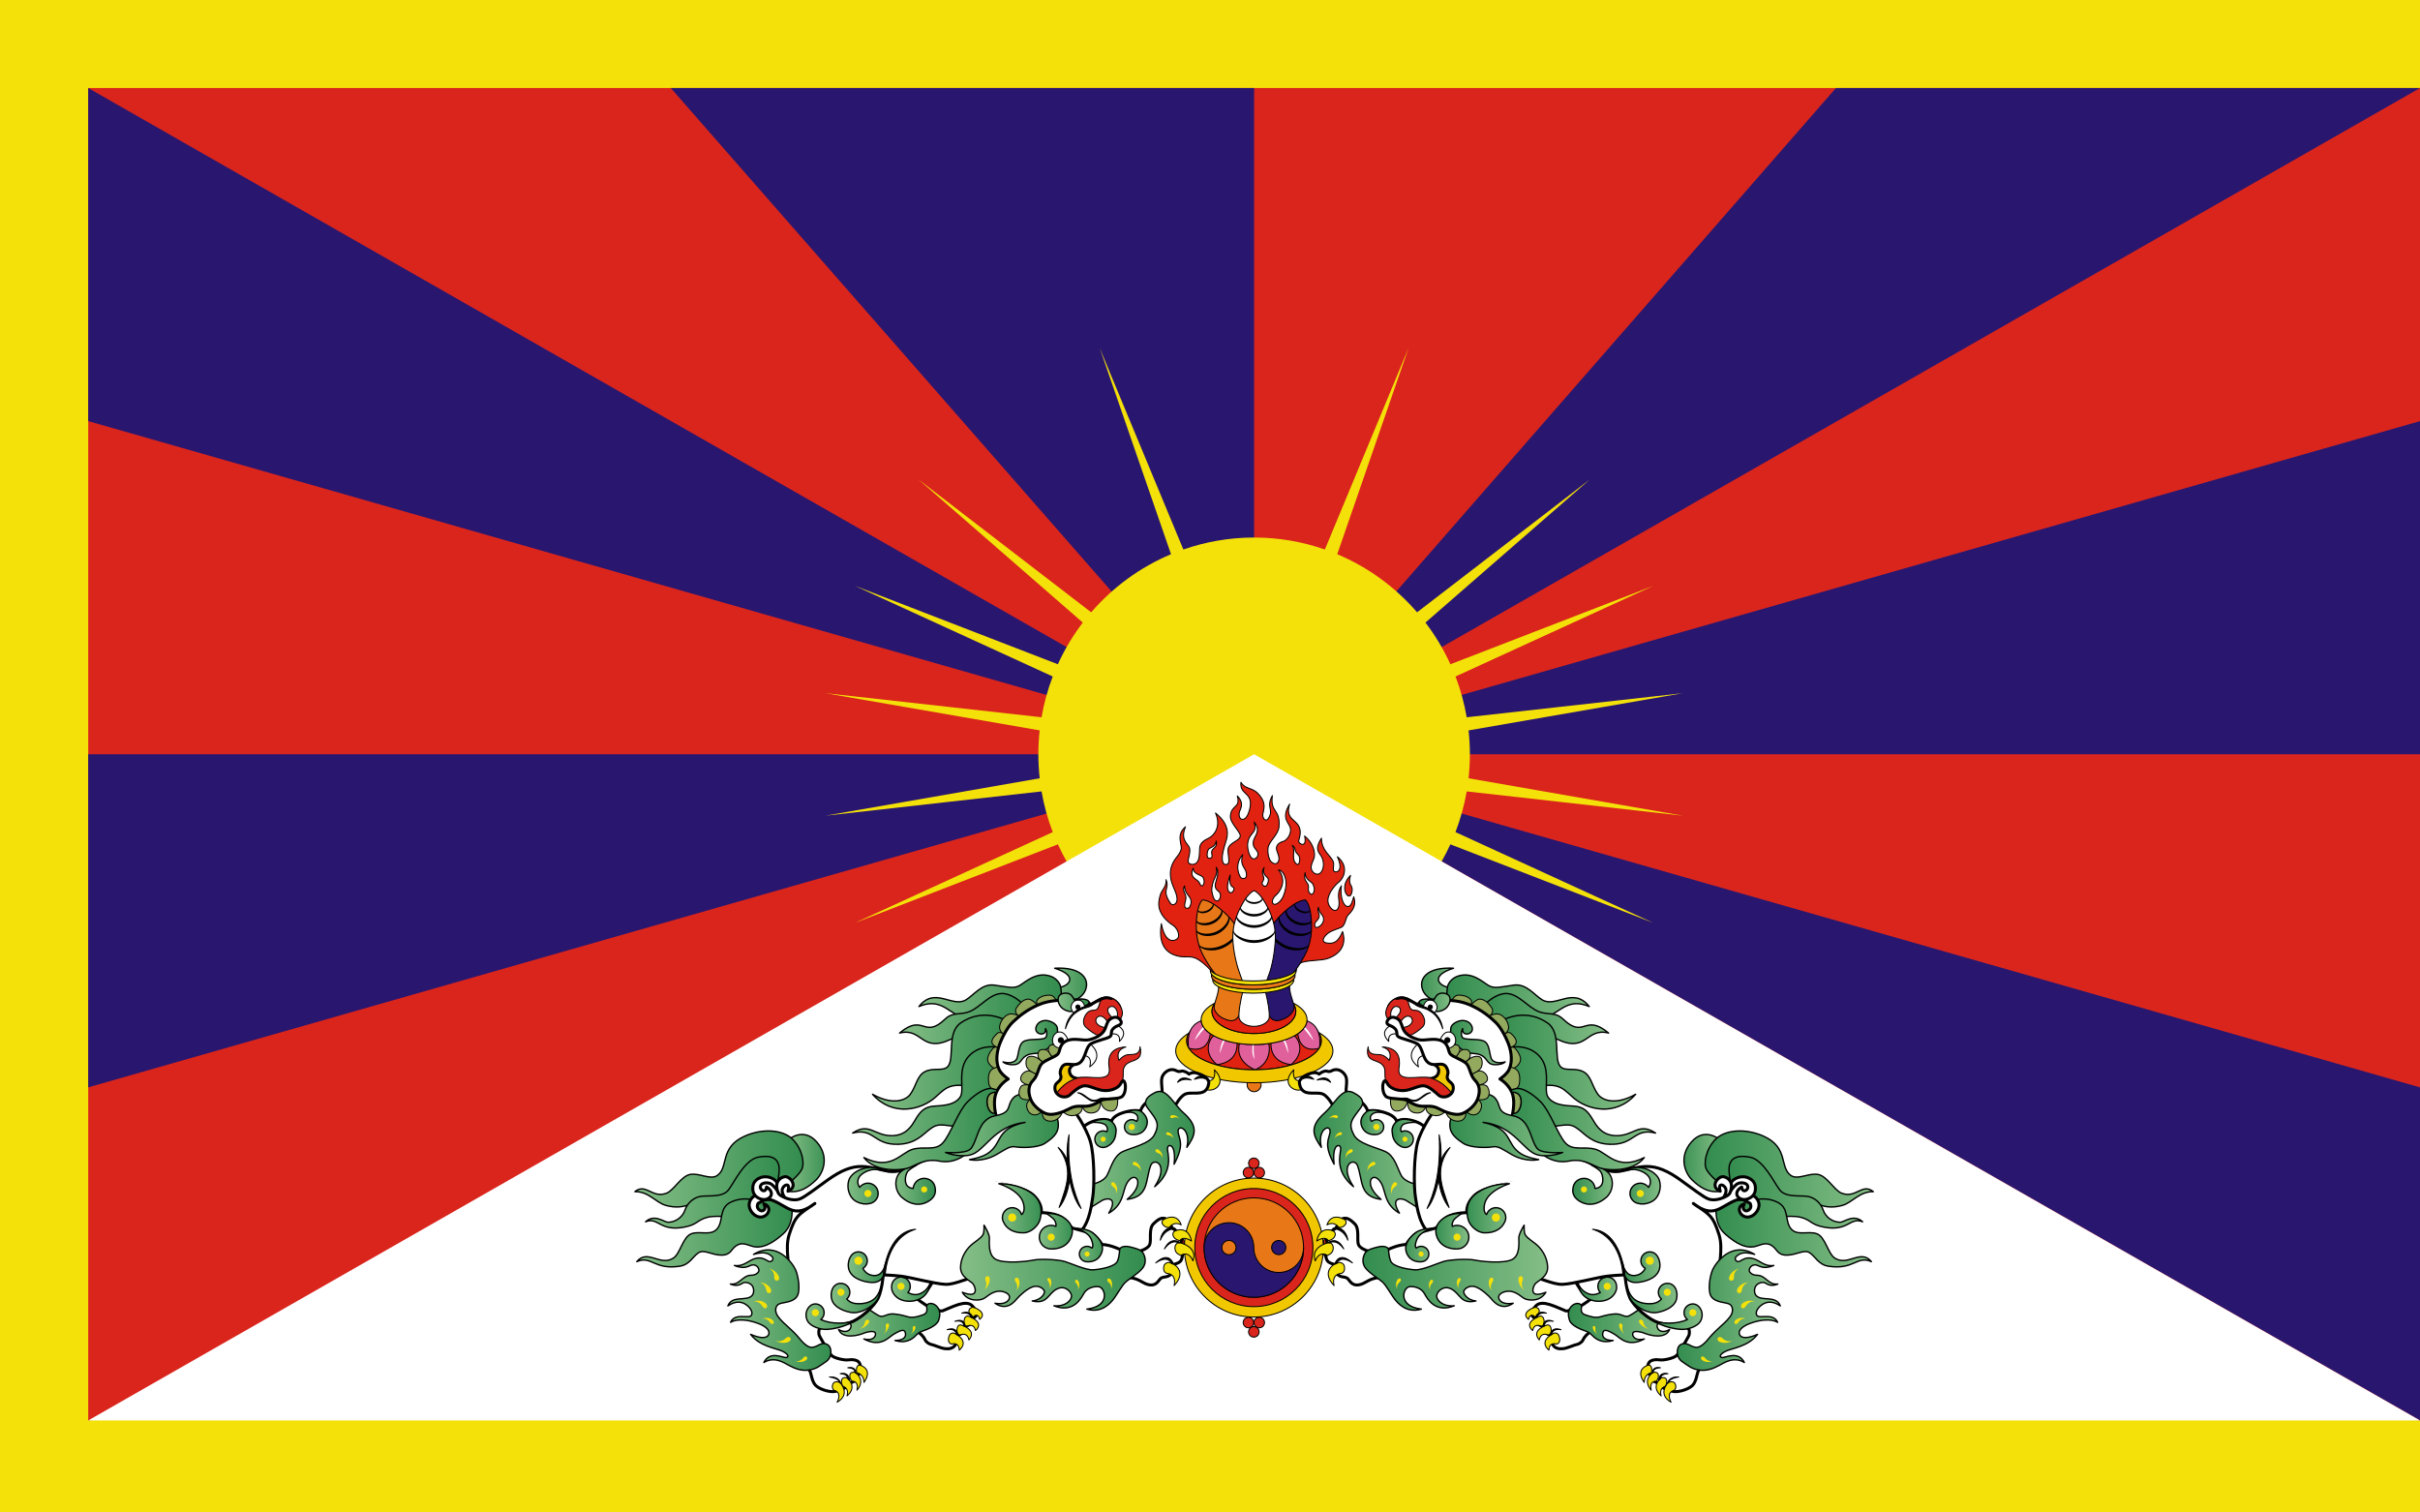 <?xml version="1.0" encoding="UTF-8"?>
<svg xmlns="http://www.w3.org/2000/svg" xmlns:xlink="http://www.w3.org/1999/xlink" width="1152" height="720">

<rect width="100%" height="100%" fill="#333333" stroke="none"/>

<defs>

<linearGradient id="grad">
<stop stop-color="#84be86" offset="0"/>

<stop stop-color="#328c4e" offset="1"/>

</linearGradient>
</defs>

<path fill="#f4e109" d="m0,0,0,720,1152,0,0-720z"/>

<path fill="#da251c" d="m596.99,620,555.01,56.187,0-634.28-1110,0,0,634.28"/>

<g fill="#29166f">
<path d="m597,359.06,0-317.16-277.69,0z"/>

<path d="m597,359.06,555-317.16-278.03,0z"/>

<path d="m1152,200.47,0,158.59-1110,0,0,158.56z"/>

<path d="m1152,676.14,0-158.51-1110-317.16,0-158.56z"/>

</g>
<path fill="#f4e109" d="m392.87,329.97,102.05,17.726c-0.408,3.732-0.632,7.516-0.632,11.355,0,3.868,0.225,7.685,0.64,11.441l-102.04,17.813,102.92-11.563c1.158,6.703,2.963,13.182,5.344,19.374l-94.205,43.224,96.647-37.403c1.266,2.774,2.643,5.487,4.14,8.123l178.54,0.001c1.495-2.636,2.874-5.349,4.14-8.123l96.646,37.403-94.206-43.224c2.382-6.192,4.187-12.671,5.345-19.374l102.92,11.563-102.04-17.813c0.414-3.757,0.641-7.573,0.641-11.441,0-3.839-0.227-7.623-0.632-11.355l102.05-17.726-102.94,11.476c-1.148-6.719-2.944-13.211-5.321-19.419l94.22-43.177-96.657,37.357c-3.226-7.082-7.215-13.735-11.879-19.849l78.264-68.147-82.245,63.261c-10.31-11.931-23.281-21.47-38.01-27.65l33.979-98.248-39.859,96.01c-10.556-3.681-21.882-5.707-33.686-5.707-11.803,0-23.128,2.026-33.684,5.707l-39.86-96.01,33.98,98.248c-14.729,6.181-27.701,15.719-38.01,27.65l-82.246-63.261,78.266,68.147c-4.665,6.114-8.654,12.768-11.878,19.849l-96.659-37.357,94.22,43.177c-2.378,6.208-4.171,12.7-5.321,19.419z"/>

<path fill="#fff" d="M596.99,359.05,1152,676.19h-1110l554.99-317.14z"/>

<g fill="#da251c" stroke="#000" stroke-width="0.476">

<path fill="#f1c700" d="m629.96,593.89c0,18.271-14.811,33.082-33.081,33.082-18.268,0-33.082-14.812-33.082-33.082,0-18.269,14.814-33.079,33.082-33.079,18.27,0,33.081,14.81,33.081,33.079z"/>

<path d="m624.99,593.89c0,15.526-12.586,28.112-28.112,28.112s-28.112-12.586-28.112-28.112,12.586-28.112,28.112-28.112,28.112,12.586,28.112,28.112z"/>

<path fill="#e87817" d="m620.54,593.89c0,13.069-10.594,23.663-23.663,23.663s-23.663-10.594-23.663-23.663,10.594-23.663,23.663-23.663,23.663,10.594,23.663,23.663z"/>

<path fill="#29166f" d="m620.54,593.9c0,13.065-10.594,23.661-23.663,23.661s-23.702-10.596-23.702-23.661c0-6.541,5.301-11.858,11.848-11.858,6.552,0,11.836,5.317,11.836,11.858,0,6.542,5.296,11.849,11.85,11.849,6.542-0.001,11.831-5.307,11.831-11.849z"/>

<path fill="#e87817" d="m588.41,593.89c0,1.868-1.509,3.382-3.38,3.382s-3.382-1.514-3.382-3.382c0-1.864,1.511-3.384,3.382-3.384s3.38,1.519,3.38,3.384z"/>

<path fill="#29166f" d="m612.11,593.89c0,1.868-1.508,3.382-3.38,3.382-1.871,0-3.385-1.514-3.385-3.382,0-1.864,1.514-3.384,3.385-3.384,1.873,0,3.38,1.519,3.38,3.384z"/>

<path d="m596.87,556.27c-1.38,0-2.501-1.117-2.501-2.5,0-1.385,1.121-2.507,2.501-2.507,1.384,0,2.502,1.122,2.502,2.507,0,1.382-1.118,2.5-2.502,2.5z"/>

<path d="m596.81,558.2c0,1.385-1.117,2.506-2.502,2.506s-2.501-1.121-2.501-2.506c0-1.378,1.116-2.502,2.501-2.502s2.502,1.124,2.502,2.502z"/>

<path d="m601.94,558.2c0,1.385-1.116,2.506-2.5,2.506-1.386,0-2.506-1.121-2.506-2.506,0-1.378,1.12-2.502,2.506-2.502,1.384,0,2.5,1.124,2.5,2.502z"/>

<path d="m596.87,631.52c1.379,0,2.506,1.12,2.506,2.5,0,1.384-1.127,2.502-2.506,2.502-1.384,0-2.5-1.118-2.5-2.502,0-1.38,1.116-2.5,2.5-2.5z"/>

<path d="m596.94,629.58c0-1.38,1.118-2.5,2.502-2.5,1.382,0,2.504,1.12,2.504,2.5,0,1.386-1.122,2.506-2.504,2.506-1.384,0-2.502-1.12-2.502-2.506z"/>

<path d="m591.81,629.58c0-1.38,1.116-2.5,2.5-2.5s2.505,1.12,2.505,2.5c0,1.386-1.121,2.506-2.505,2.506s-2.5-1.12-2.5-2.506z"/>

<path d="m639.5,593.89c0,1.381-1.12,2.501-2.501,2.501s-2.501-1.12-2.501-2.501,1.12-2.501,2.501-2.501,2.501,1.12,2.501,2.501z"/>

<path d="m635.07,596.46c0,1.382-1.121,2.503-2.503,2.503s-2.503-1.121-2.503-2.503,1.121-2.503,2.503-2.503,2.503,1.121,2.503,2.503z"/>

<path d="m632.57,588.83c-1.381,0-2.502,1.115-2.502,2.5s1.121,2.504,2.502,2.504c1.382,0,2.502-1.119,2.502-2.504s-1.12-2.5-2.502-2.5z"/>

<path d="m559.25,593.89c0-1.378-1.115-2.504-2.5-2.504-1.384,0-2.501,1.126-2.501,2.504,0,1.383,1.117,2.5,2.501,2.5,1.385,0,2.5-1.118,2.5-2.5z"/>

<path d="m563.68,591.33c0,1.382-1.121,2.503-2.503,2.503s-2.503-1.121-2.503-2.503,1.121-2.503,2.503-2.503,2.503,1.121,2.503,2.503z"/>

<path d="m563.68,596.45c0,1.382-1.12,2.502-2.502,2.502s-2.502-1.12-2.502-2.502,1.12-2.502,2.502-2.502,2.502,1.12,2.502,2.502z"/>

</g>
<g stroke-width="0.476">

<g fill="#e0609b" stroke="#000">

<path fill="#e87817" d="m600.33,516.36c0,1.84-1.487,3.326-3.325,3.326-1.84,0-3.326-1.486-3.326-3.326,0-1.838,1.486-3.324,3.326-3.324,1.838,0,3.325,1.486,3.325,3.324z"/>

<path fill="#e12211" d="m622.04,486.76c-1.398,5.898-12.077,10.491-25.054,10.491-13.008,0-23.717-4.616-25.07-10.542-4.437,2.376-7.1,5.4-7.1,8.691,0,7.66,14.382,13.867,32.124,13.867,17.74,0,32.118-6.207,32.118-13.867,0-3.268-2.629-6.274-7.018-8.64z"/>

<path d="m597.44,497.25c-2.56,0-5.03-0.179-7.36-0.514-0.354,0.997-2.361,8.101,7.313,12.53,7.429-2.847,7.275-10.72,6.511-12.41-2.063,0.254-4.228,0.394-6.464,0.394z"/>

<path d="m571.8,485.93c-1.184,0.502-7.366,2.488-5.974,13.064,9.224,2.535,10.25-5.694,10.28-6.938-2.553-1.761-4.104-3.864-4.306-6.126z"/>

<path d="m588.87,496.54c0.079,1.021,0.6,9.042-9.55,10.257-7.443-6.215-2.961-13.113-1.307-13.851,2.84,1.615,6.58,2.866,10.857,3.594z"/>

<path d="m617.82,492.06c0.027,1.243,1.056,9.473,10.279,6.938,1.392-10.576-4.792-12.563-5.976-13.064-0.198,2.261-1.752,4.364-4.303,6.126z"/>

<path d="m615.91,492.95c1.654,0.737,6.138,7.636-1.308,13.851-10.149-1.215-9.625-9.235-9.55-10.257,4.278-0.728,8.019-1.979,10.858-3.594z"/>

<path fill="#f1c700" d="m627.78,491.52c0.831,1.236,1.284,2.536,1.284,3.881,0,7.66-14.378,13.867-32.118,13.867-17.741,0-32.124-6.207-32.124-13.867,0-1.237,0.381-2.438,1.089-3.585-3.936,2.409-6.231,5.296-6.231,8.405,0,8.402,16.749,15.207,37.411,15.207,20.669,0,37.421-6.805,37.421-15.207,0.001-3.238-2.495-6.233-6.732-8.701z"/>

</g>

<g fill="#fff">

<path d="m597.12,504.23c-1.458-2.815-0.844-5.285-0.803-6.996,0.16,0.004,0.317,0.005,0.478,0.005-0.06,0.894-0.052,3.593,0.325,6.991z"/>

<path d="m572.84,488.82c-0.661,0.648-2.937,3.078-4.184,6.476,2.1-2.619,4.031-5.024,4.688-5.757-0.181-0.236-0.351-0.477-0.504-0.719z"/>

<path d="m582.4,494.9c-0.296,0.59-1.664,3.014-1.664,6.553,1.033-3.603,2.047-5.626,2.423-6.3-0.261-0.084-0.511-0.164-0.759-0.253z"/>

<path d="m620.59,489.54c0.657,0.732,2.588,3.138,4.688,5.757-1.247-3.397-3.522-5.827-4.184-6.476-0.154,0.242-0.321,0.483-0.504,0.719z"/>

<path d="m610.77,495.16c0.373,0.674,1.387,2.697,2.419,6.3,0-3.539-1.367-5.963-1.664-6.553-0.247,0.089-0.496,0.169-0.755,0.253z"/>

</g>

<g stroke="#000">

<path fill="#e12211" stroke-linejoin="round" stroke-linecap="round" d="m576.26,461.85s-2.332-2.805-5.756-4.99c-3.421-2.194-5.785-0.894-9.277-1.612-3.316-0.688-10.426-2.966-8.386-15.539,2.053,11.032,7.61,7.926,8.077,6.467,0.581-1.814-0.708-4.537-2.603-5.753-2.393-1.538-6.708-5.063-6.708-10.131,0-1.56,0.377-3.218,0.901-4.756,0.566-1.675,3.003-3.86,2.557-6.782,1.879,4.552-2.285,4.675,2.022,11.125,1.16,1.736,2.86,0.363,3.148-0.958,0.442-2.052-0.822-4.79-1.779-6.984-0.962-2.188-1.82-5.789-0.962-8.896,1.235-4.453,3.868-5.447,4.794-8.768,0.561-2.009-2.656-6.852,2.054-10.679-2.584,5.996,0.959,7.939,1.779,9.723,0.822,1.78-0.417,5.209-0.547,6.435-0.171,1.612,2.178,2.282,3.695,1.265,1.955-1.3,1.678-5.234,1.819-7.422,0.136-2.197,1.985-3.532,4.311-4.627,2.329-1.094,6.149-5.379,3.219-11.946,7.264,5.734,5.718,11.09,5.029,13.282-0.683,2.191-2.052,6.301-1.771,9.035,0.27,2.742,2.184,2.602,2.868,1.508,0.688-1.095-0.373-4.674-0.138-6.573,0.4-3.227,5.537-3.862,5.804-6.267,0.222-2.001-4.978-6.153-4.694-9.609,0.445-5.436,4.978-3.62,3.275-9.52,3.697,3.697,1.232,6.499,0.959,7.867-0.273,1.371,0.055,3.479,1.78,3.291,1.233-0.141,2.381-1.729,3.149-4.795,2.085-8.319-4.873-6.527-4.146-12.84,2.566,4.148,5.99,1.523,9.867,7.603,1.874,2.938,0.988,5.373,0.579,7.425-0.411,2.058,1.371,4.114,2.603,2.195,2.794-4.354-1.274-5.243,1.916-10.888-1.149,8.436,3.851,5.978,3.147,14.858-0.291,3.675-4.79,6.982-5.206,10-0.347,2.572,0.449,5.575,1.406,6.533,1.584,1.586,3.188,1.326,3.699-0.549,0.407-1.503-0.413-3.114-0.962-4.759-0.621-1.868,0.601-3.651,2.979-4.243,1.821-0.453,3.977-3.488,3.56-6.16-0.426-2.792-4.774-4.581-0.408-11.643-2.45,7.937,4.134,6.937,4.962,12.396,0.353,2.322-0.43,3.844-0.648,5.063-0.282,1.556,4.211,3.806,2.811-2.258,4.718,3.862,5.063,8.629,4.517,10.407-0.551,1.78-2.056,3.968-1.098,5.886s3.249,2.671,4.52,0.822c1.059-1.541,1.366-3.745,0.582-6.299-0.844-2.749-4.469-3.581-0.513-9.793,0,6.212,4.919,8.503,5.714,11.504,0.393,1.481-0.442,3.219,0.242,4.176,0.685,0.962,4.938,0.58,1.645-6.843,5.86,4.789,2.737,10.437,0.82,11.948-1.914,1.506-5.339,5.441-5.339,8.867,0,3.422,3.704,6.521,4.929,3.559,1.353-3.271-1.383-6.007,1.507-10.547-0.765,4.582,0.693,9.567,2.872,9.859,1.819,0.244,2.356-2.655,2.982-4.622,1.839,5.22-2.16,7.878-2.982,9.109-0.822,1.229-1.197,4.484-2.738,5.342-1.29,0.713-4.38,1.406-6.296,2.769-1.916,1.368-4.174,4.275-0.683,4.799,3.212,0.479,5.377-0.508,7.391-5.48,2.98,9.223-5.41,12.905-9.586,13.423-3.398,0.415-9.174,0.544-10.818,1.776-1.643,1.231-1.643,3.214-1.643,3.214s-2.602,4.729-7.805,5.824c-5.201,1.097-19.718,1.917-23.962,0.273s-7.4-3.84-9.036-6.097zm66.648-45.118c-5.9,5.665-0.803,12.679,0.446,8.628,1.39-4.507-2.096-3.241-0.446-8.628zm-16.259,21.773c-1.02,1.02-0.98,2.195-0.445,2.808,0.445,0.512,1.472,0.037,2.156-0.475,0.687-0.517,1.664-1.645,1.715-3.082,0.09-2.557-2.178-2.633-2.433-5.856-1.2,2.4,2.089,3.523-0.993,6.605zm-5.342-23.107c-1.089,3.51,1.18,4.697,1.493,6.006,0.308,1.287-0.256,1.855,0.151,2.93,0.411,1.075,1.594,2.105,2.26,0.769,0.75-1.494,0.432-2.606-0.099-3.952-0.686-1.743-3.805-1.993-3.805-5.753zm-6.11-12.98c1.332,2.896,0.14,3.552,0.716,6.829,0.206,1.17,1.912,3.409,2.519,1.591,0.512-1.535,0.41-3.078-0.617-4.105-2.288-2.287-0.356-2.552-2.618-4.315zm-6.574,11.655c4.591,5.847-0.048,11.04-1.026,11.864-0.977,0.821-1.542,1.692-1.797,2.513-0.255,0.826-0.052,2.363,1.384,2.004,1.439-0.361,2.673-1.848,3.339-3.081,0.668-1.229,1.598-4.002,1.696-6.265,0.15-3.439-1.505-6.773-3.596-7.035zm-6.832-1.077c-1.868,2.38,0.052,3.88-0.203,5.494-0.149,0.946-0.924,1.438-0.768,2.206,0.15,0.773,1.229,1.593,1.949,0.976,0.716-0.614,1.334-2.668,0.82-3.539-0.511-0.875-2.979-2.11-1.798-5.137zm-10.214-6.161c-4.343,5.054-1.492,10.216-0.927,10.889,0.566,0.664,2.617,0.929,2.72-0.98,0.208-3.886-3.511-3.886-1.793-9.909zm-5.958,9.653c-2.987,8.139,0.14,8.804,0.716,8.42,0.772-0.511,1.334-1.54,0.979-2.258-0.361-0.72-2.432-0.107-1.695-6.162zm-6.676-3.597c0.979,4.318-1.437,4.527-2.058,9.865-0.236,2.036,0.67,4.361,1.079,5.182,0.409,0.826,1.596,1.42,2.314,0.46,0.77-1.025,0.973-2.206,0.408-3.337-0.463-0.928-2.241-1.436-2.211-3.542,0.033-2.143,2.449-6.185,0.468-8.628zm-10.94,0.363c-2.247,4.872,2.253,5.163,2.93,6.979,0.414,1.11,1.229,2.056,1.897,0.98,0.67-1.079,0.413-3.081-0.465-3.906-0.871-0.819-4.362-1.265-4.362-4.053zm-4.108,8.473c-1.598,2.482,1.319,3.732,0.512,6.723-0.445,1.646-0.615,2.771-0.308,3.393,0.308,0.615,1.695,0.924,2.313-0.258,0.615-1.178,0.702-2.16,0.511-3.135-0.357-1.824-3.028-3.174-3.028-6.723zm11.4-17.44c-0.453,0.623-0.874,2.411-0.566,3.54,0.311,1.131,1.802,0.835,2.107,0.257,0.463-0.871-0.183-1.63-0.053-2.613,0.253-1.906,2.894-1.781,2.208-5.139-0.553,3.096-3.03,3.029-3.696,3.955zm18.637-2.621c-0.215,2.016,0.618,5.6,1.899,6.776,1.285,1.182,2.946-0.305,3.028-1.744,0.104-1.831-1.932-2.553-2.253-4.616-0.617-3.965,4.399-5.675,0.409-10.788,1.866,5.655-2.465,4.573-3.083,10.372z"/>

<path fill="#f1c700" d="m615.28,477.31c1.009,1.263,1.566,2.65,1.566,4.11,0,5.835-8.932,10.569-19.953,10.569-11.018,0-19.952-4.734-19.952-10.569,0-1.4,0.521-2.734,1.455-3.958-4.11,2.104-6.614,4.901-6.614,7.977,0,6.521,11.282,11.808,25.208,11.808,13.924,0,25.213-5.286,25.213-11.808,0-3.154-2.634-6.012-6.923-8.129z"/>

<path fill="#e12211" d="m615.59,477.73c-0.229,0.014-0.333,0.168-0.563-0.064-0.336-0.343-1.774-5.841-2.258-7.72-3.385,1.708-9.229,2.841-15.875,2.841-6.458,0-12.236-1.075-15.655-2.727-0.51,1.98-1.901,7.273-2.233,7.605-0.296,0.305-0.373-0.063-0.834,0.111-0.788,1.137-1.228,2.361-1.228,3.644,0,5.835,8.935,10.569,19.952,10.569,11.021,0,19.953-4.734,19.953-10.569,0-1.299-0.451-2.542-1.259-3.69z"/>

<path fill="#e87817" d="m579.67,467.35c1.768,4.648-2.587,10.577-1.52,13.252,1.063,2.667,3.491,4.079,5.861,4.878,5.991,2.019,7.075-3.606,8.075-14.169-3.69,0-9.599-1.144-12.416-3.961z"/>

<path fill="#29166f" d="m614.32,467.35c-1.768,4.648,2.587,10.577,1.52,13.252-1.063,2.667-3.491,4.079-5.861,4.878-5.991,2.019-7.075-3.606-8.075-14.169,3.691,0,9.599-1.144,12.416-3.961z"/>

<path fill="#fff" d="m602.32,471.78c0.75,2.538,2.585,11.549,1.657,13.4-1.125,2.239-4.041,3.375-6.981,3.406s-5.856-1.167-6.981-3.406c-0.928-1.852,0.907-10.862,1.657-13.4h10.648z"/>

<path fill="#e87817" d="m579.97,432c-5.032-3.902-7.604-3.569-7.604-3.569s-2.019,1.635-2.66,7.97c-0.405,4.006-0.633,10.451,2.174,16.628,2.774,6.112,7.654,12.183,9.485,14.039,1.834,1.854,3.345,3.692,3.345,3.692l10.187-4.366s-0.293-2.36-0.374-4.969c-0.077-2.607-1.494-10.163-4.002-16.389-2.543-6.29-7.373-10.568-10.551-13.036z"/>

<path fill="#29166f" d="m613.86,432c5.032-3.902,7.604-3.569,7.604-3.569s2.02,1.635,2.66,7.97c0.406,4.006,0.633,10.451-2.173,16.628-2.774,6.112-7.654,12.183-9.485,14.039-1.834,1.854-3.345,3.692-3.345,3.692l-10.187-4.366s0.293-2.36,0.374-4.969c0.077-2.607,1.494-10.163,4.002-16.389,2.542-6.29,7.372-10.568,10.55-13.036z"/>

<path fill="#fff" d="m602.57,430.27c-3.088-5.569-5.582-6.276-5.582-6.276s-2.5,0.707-5.586,6.276c-1.951,3.521-4.7,9.355-4.556,16.139,0.142,6.711,2.234,14.213,3.185,16.641,0.956,2.428,1.62,4.713,1.62,4.713h11.083s0.66-2.285,1.614-4.713c0.956-2.428,2.632-9.93,2.779-16.641,0.143-6.783-2.609-12.617-4.557-16.139z"/>

<path fill="#f4e109" d="m596.59,470.93c-9.241,0-17.013-2.043-19.26-4.805-0.03,0.133-0.047,0.266-0.047,0.404,0,3.451,8.643,6.256,19.307,6.256,10.662,0,19.308-2.805,19.308-6.256,0-0.139-0.019-0.271-0.048-0.404-2.251,2.762-10.023,4.805-19.26,4.805z"/>

<path fill="#e87817" d="m596.59,468.84c-9.572,0-17.604-2.131-19.827-5.008-0.063,0.21-0.099,0.432-0.099,0.646,0,3.564,8.917,6.457,19.926,6.457,11.001,0,19.924-2.893,19.924-6.457,0-0.215-0.036-0.437-0.099-0.646-2.226,2.877-10.255,5.008-19.825,5.008z"/>

<path fill="#f4e109" d="m596.59,466.98c-9.833,0-18.088-2.182-20.402-5.132-0.021,0.121-0.037,0.248-0.037,0.369,0,3.654,9.148,6.62,20.439,6.62,11.283,0,20.435-2.966,20.435-6.62,0-0.121-0.013-0.248-0.033-0.369-2.314,2.95-10.573,5.132-20.402,5.132z"/>

</g>

<g fill="#000">

<path d="m577.27,430.13c0.364,0.851-0.835,2.477-2.762,3.303s-3.931,0.573-4.296-0.277l-0.109,0.557c0.364,0.851,2.463,1.506,4.75,0.524,2.288-0.98,3.261-2.951,2.896-3.803l-0.479-0.304z"/>

<path d="m581.32,433.08c0.569,1.327-1.313,4.192-4.564,5.585-3.25,1.395-6.623,0.784-7.192-0.545l-0.042,0.734c0.568,1.328,4.137,2.432,7.703,0.902,3.565-1.528,5.226-4.873,4.656-6.202l-0.561-0.474z"/>

<path d="m584.63,436.13c0.718,1.674-1.6,5.621-5.78,7.415-4.183,1.793-8.64,0.749-9.357-0.924l0.065,0.862c0.718,1.674,5.294,3.135,9.784,1.21,4.489-1.925,6.586-6.248,5.867-7.921l-0.579-0.642z"/>

<path d="M586.84,446.47c-1.25,1.38-3.02,2.7-5.18,3.62-5.01,2.15-10.19,1.29-11.04-0.68l0.16,0.68c0.85,1.98,6.07,3.49,11.38,1.22,1.98-0.85,3.6-2.09,4.78-3.37-0.03-0.5-0.09-0.98-0.1-1.47z"/>

<path d="m616.56,430.13c-0.364,0.851,0.834,2.477,2.762,3.303,1.927,0.826,3.931,0.573,4.295-0.277l0.11,0.557c-0.364,0.851-2.463,1.506-4.751,0.524-2.287-0.98-3.26-2.951-2.895-3.803l0.479-0.304z"/>

<path d="m612.52,433.08c-0.569,1.327,1.313,4.192,4.563,5.585,3.251,1.395,6.623,0.784,7.193-0.545l0.041,0.734c-0.568,1.328-4.137,2.432-7.702,0.902-3.565-1.528-5.226-4.873-4.656-6.202l0.561-0.474z"/>

<path d="m609.21,436.13c-0.718,1.674,1.6,5.621,5.78,7.415,4.182,1.793,8.64,0.749,9.357-0.924l-0.066,0.862c-0.717,1.674-5.293,3.135-9.783,1.21-4.489-1.925-6.586-6.248-5.867-7.921l0.579-0.642z"/>

<path d="M607.12,446.59c-0.01,0.5-0.06,1-0.09,1.5,1.17,1.24,2.71,2.4,4.63,3.22,5.3,2.27,10.56,0.76,11.4-1.22l0.16-0.68c-0.85,1.97-6.02,2.83-11.03,0.68-2.09-0.89-3.82-2.17-5.07-3.5z"/>

<path d="m600.83,427.49c0,0.926-1.742,1.948-3.839,1.948s-3.839-1.022-3.839-1.948l-0.32,0.469c0,0.926,1.67,2.354,4.159,2.354s4.159-1.429,4.159-2.354l-0.32-0.469z"/>

<path d="m603.39,431.79c0,1.445-2.858,3.336-6.396,3.336s-6.396-1.891-6.396-3.336l-0.328,0.658c0,1.445,2.844,3.865,6.724,3.865s6.724-2.42,6.724-3.865l-0.328-0.658z"/>

<path d="m605.23,435.9c0,1.821-3.686,4.536-8.235,4.536s-8.235-2.715-8.235-4.536l-0.279,0.818c0,1.821,3.63,4.968,8.515,4.968s8.515-3.146,8.515-4.968l-0.29-0.82z"/>

<path d="m607,443.28c0,2.152-4.238,5.593-10.007,5.593s-10.007-3.44-10.007-5.593l0.143-0.714c0,2.152,4.412,4.994,9.864,4.994s9.864-2.842,9.864-4.994l0.16,0.71z"/>

</g>

</g>
<g id="lion" stroke="#000" stroke-width="0.476" stroke-linejoin="round" stroke-linecap="round">

<path fill="#f4e109" d="m578.1,509.26c6.627,6.627-0.549,11.553-4.858,8.988,0.618-1.141,1.062-3.734,1.062-3.734s4.872,0.986,3.796-5.254z"/>

<g fill="#fff" stroke-width="1.429">

<path d="m445.45,607.5s-4.234,8.459-7.507,10.099c-0.995,0.498-1.821,0.36-1.821,0.36s4.128,3.283,6.071,4.015c1.943,0.726,5.344,2.427,6.436,2.061,1.095-0.362,4.86-2.188,7.652-3.037,2.795-0.849,4.738-0.728,5.952,0.122,1.216,0.854,3.28,3.768,2.552,4.982-0.729,1.213-2.309,2.064-2.309,2.064s0.242,1.094-0.608,2.063c-0.849,0.972-2.914,1.334-2.914,1.334l-0.972,2.554c-0.484,1.335-2.064,1.455-2.064,1.455s-0.122,3.16-1.215,4.735c-1.093,1.583-2.793,1.945-4.857,1.703-2.065-0.242-5.345-1.818-6.316-1.942-0.971-0.121-2.672-1.094-3.157-2.309-0.488-1.214-2.065-2.915-3.766-4.009-1.701-1.092-11.173-5.1-14.453-5.584-3.279-0.489-13.117-3.158-13.117-3.158s8.381-6.803,9.109-12.756c0.729-5.948,2.309-9.105,9.717-7.404,7.406,1.7,17.587,2.652,17.587,2.652z"/>

<path d="m513.73,538.17s2.722-2.971,6.152-4.2c6.747-2.421,9.257-0.081,9.257-0.081s0.136-2.521,5.48-4.223c5.344-1.703,8.259-0.727,8.259-0.727s0.972-3.403,3.888-4.617c2.914-1.215,5.829-1.945,6.315-3.885,0.484-1.943-0.73-5.83,0.241-8.018,0.973-2.188,3.771-4.163,6.406-2.825,2.277,1.155,2.127-0.121,3.826,0.362,1.699,0.49,2.458,1.367,2.458,1.367s1.398-1.182,3.828-0.451c2.427,0.725,3.399,1.547,3.399,1.547s2.429,1.457,2.188,3.156c-0.246,1.704-0.974,4.132-3.887,4.617-2.915,0.485-5.584-0.243-7.53,0.727-1.942,0.976-4.372,4.616-5.102,6.56-0.728,1.945-5.828,15.304-13.115,20.647-7.288,5.342-18.219,16.518-21.133,17.245-2.916,0.731-7.287,1.7-7.287,1.7s1.214-16.518-0.729-21.375c-1.944-4.855-2.914-7.526-2.914-7.526z"/>

</g>

<g fill="url(#grad)" stroke-width="0.667">

<path d="m375.46,542.44s6.964-6.071,13.295,1.129c6.426,7.311,2.914,15.123-0.366,18.218-3.278,3.098-7.604,6.334-13.298,5.285,1.856-2.311,1.032-3.699,0.785-4.513-0.547-1.786,1.408-1.575,3.362-4.122,1.434-1.861,2.518-5.51,1.625-8.188-1.856-5.57-5.403-7.809-5.403-7.809z"/>

<path d="m302.22,567.26c5.333-4.255,8.208,3.433,15.121,0.731,3.417-1.335,6.922-8.2,11.295-8.932,4.373-0.727,9.525,2.734,12.752,0.551,5.647-3.826,0.911-13.302,13.117-18.765,8.628-3.862,18.4-3.101,22.956,1.639,4.554,4.733,5.647,11.476,4.19,14.211-1.458,2.731-5.466,6.011-5.466,6.011l-6.377,1.092s-2.186-4.738-6.739-5.465c-4.554-0.729-6.922,2.369-9.109,5.83-2.62,4.148-9.11,9.475-19.312,7.469-3.77-0.739-7.834,4.918-17.672,2.187-4.889-1.357-7.986-6.626-14.756-6.559z"/>

<path d="m307.31,581.61c4.309-3.92,8.75,0.238,10.765,0.221,3.659-0.029,6.921-2.55,8.015-5.827,1.092-3.281,4.19-6.194,8.015-6.558,3.826-0.367,10.02,0.543,12.752-3.101,2.734-3.642,7.652-14.209,14.028-15.485,6.377-1.272,9.11,0.729,9.838,3.826,0.729,3.1-0.912,9.84-0.912,9.84l-2.549,5.463-8.564,2.918s-0.18,4.371-4.007,5.827c-3.825,1.46-12.752-0.543-17.854,0.729-5.1,1.275-4.653,3.521-11.295,4.737-11.548,2.116-12.173-5.009-18.232-2.59z"/>

<path d="m303.13,600.59c5.109-6.156,10.974,2.27,17.296-1.594,3.454-2.11,4.564-10.246,8.754-11.705,4.191-1.457,9.473,1.277,12.388-2.55,2.915-3.826,0.547-9.841,6.558-12.572,6.014-2.729,10.932-0.728,10.932-0.728s5.283-1.821,8.199-1.459c2.914,0.365,9.656,4.012,9.656,4.012s1.456,8.377-4.01,13.297c-5.465,4.921-10.565,7.471-15.303,5.83-3.05-1.055-4.917-1.641-7.285,0-2.37,1.641-2.37,4.373-6.924,4.373s-8.198-2.914-10.93-1.094c-2.733,1.819-4.158,5.658-8.928,6.377-12.231,1.844-13.419-5.218-20.403-2.187z"/>

<path d="m411.96,622.09s-3.158,2.917-5.102,3.767c-1.944,0.851-6.804,2.913-6.804,2.913s4.374,0.489,4.982,1.823c0.606,1.338-1.104,4.906-5.83,2.308,1.976,4.849,9.664,2.724,11.779,1.823,1.767-0.752,4.858-1.336,5.588-0.364,0.728,0.971-0.266,4.265-5.344,3.033,8.016,4.294,11.66-0.729,14.089-2.185,2.43-1.459,4.615-2.551,5.345-1.459,0.729,1.094,1.207,4.313-4.617,4.373,4.886,1.564,8.016-0.485,9.596-2.064,1.577-1.577,2.269-2.009,3.728-2.496,1.457-0.486,6.594-2.361,7.444-5.032,0.852-2.673,0.729-4.616-0.485-6.194-1.215-1.58-2.672-1.945-3.644-1.824-0.972,0.123-1.578,0.73-1.578,1.462,0,0.726,0.848,3.034-1.579,3.884-2.429,0.851-4.98,1.7-7.41,0.973-2.429-0.729-5.586-1.46-7.894-1.336-2.307,0.12-3.886,1.821-5.83,0.849-1.941-0.975-6.434-4.254-6.434-4.254z"/>

<path d="m547.98,521.16c1.943-1.212,4.13-2.668,7.044-0.483,2.916,2.187,5.155,6.253,8.258,8.987,7.825,6.896,5.394,11.146,1.7,16.516,2.193-9.182-4.856-11.494-4.126-7.041,0.563,3.434,3.069,5.672-1.946,15.06,0.391-3.2,0.244-5.831-0.484-7.531-0.729-1.698-2.672-1.942-2.672,0.245,0,2.182,3.234,10.336-6.073,17.971,7.12-10.635-0.428-14.188-1.944-9.957-2.623,7.322-0.748,14.635-11.173,16.03,8.362-6.896,4.658-12.913,1.215-9.47-4.158,4.158-1.54,11.074-9.961,16.03,4.636-7.661-0.893-7.363-3.155-6.073-1.702,0.971-8.504,5.341-8.504,5.341s0.972-4.37,1.217-8.256c0.24-3.886,1.456-4.614,1.456-4.614s6.315-0.728,8.258-4.617c1.944-3.887,3.158-9.231,7.531-11.172,4.372-1.945,12.631-3.645,14.817-7.771,2.186-4.13,1.701-6.076-0.242-8.988-1.944-2.919-4.131-4.854-3.888-6.559,0.243-1.703,1.186-2.718,2.672-3.648z"/>

<path d="m543.61,529.36c-2.599-2.209-8.987,0.305-8.987,0.305s4.978-1.125,6.618,1.246c0.909,1.307,0.092,2.912-0.273,2.912,0,0-0.001,0.004-0.003,0.004-0.602-0.506-1.366-0.822-2.213-0.822-1.911,0-3.46,1.55-3.46,3.461,0,1.864,1.467,3.346,3.295,3.593,2.319,0.313,4.523-0.357,5.842-1.771,2.023-2.171,2.825-5.83-0.819-8.928z"/>

<path d="m527.3,533.01c-2.945-0.79-8.198,1.273-8.198,1.273s5.968-0.32,7.378,1.457c1.167,1.472,0.584,2.716,0.376,3.006-0.519-0.248-1.098-0.393-1.712-0.393-2.181,0-3.948,1.766-3.948,3.949,0,2.179,1.768,3.947,3.948,3.947,0.183,0,1.249-0.166,1.609-0.344,0.58-0.287,1.353-0.709,1.829-1.141,1.935-1.756,2.5-3.363,2.726-6.291,0.14-1.814-1.063-4.67-4.008-5.463z"/>

<path d="m442.89,610.35s-0.639,3.826-5.102,5.559c-2.21,0.857-4.357,0.055-5.591-0.609,0.699-0.781,1.127-1.812,1.127-2.945,0-2.449-1.982-4.434-4.432-4.434-2.239,0-4.089,1.661-4.389,3.817-0.093,0.667-0.15,1.32,0.017,2.058,0.495,2.16,2.297,4.455,5.524,5.301,3.826,1,8.157-0.08,10.475-2.825,2.46-2.917,2.371-5.922,2.371-5.922z"/>

<path d="m502.07,460.92c19.043-1.048,17.543,12.202,9.716,15.062,0,0-3.765-0.242-8.016,0.123-4.801,0.409-5.969-5.17-0.094-5.92,5.737-0.733,9.562-5.813-1.606-9.265z"/>

<path d="m437.46,479.14c7.594-9.643,15.844,0.732,22.349-3.158,3.758-2.248,7.529-7.775,13.36-7.047,5.83,0.729,9.23,1.943,12.145,0.242,2.914-1.697,7.775-6.557,14.333-4.613,3.462,1.029,4.989,3.785,5.28,5.225,0.417,2.055,0.306,6.435,0.306,6.435l-10.201,1.7c-3.888,1.701-7.774,4.375-7.774,4.375s-4.129-5.831-7.773-6.075c-3.644-0.241-9.472,0.244-12.146,2.429-2.672,2.188-6.779,6.01-11.174,4.616-4.798-1.522-8.798-8.334-18.705-4.129z"/>

<path d="m428.23,491.77c11.636-9.71,11.386,3.228,21.761-6.71,4.08-3.907,8.063-1.188,13.46-4.463,5.13-3.113,9.715-9.23,16.031-7.287,6.316,1.939,9.961,7.529,9.961,7.529s-8.017,5.586-9.717,8.984c-1.701,3.402-10.033-1.645-14.575-1.214-5.101,0.489-7.685,3.819-12.389,6.075-14.333,6.877-13.583-5.686-24.532-2.914z"/>

<path d="m415.36,520.92c9.572,5.393,15.879,2.891,17.973,0,2.939-4.056,3.144-9.014,7.287-10.928,4.055-1.873,8.56,0.189,10.689-2.432,3.157-3.885-0.703-16.087,6.072-20.648,12.631-8.5,24.29,0.488,24.29,0.488s-5.708,5.828-6.558,13.848c-0.718,6.766,2.187,10.442,2.187,10.442s-3.479,6.896-13.118,5.59c-11.751-1.593-13.053-0.324-18.751,4.907-6.874,6.313-20.595,9.499-30.071-1.267z"/>

<path d="m405.88,539.38c8.234-5.445,10.359,1.742,19.433,1.214,4.143-0.241,7.289-2.185,9.959-6.798,2.672-4.617,4.616-7.047,9.959-7.286,5.344-0.245,9.716-0.977,11.902-4.378,2.187-3.398-1.699-12.875,3.887-19.187,5.588-6.317,14.333-4.376,14.333-4.376s-1.194,5.555,0.122,9.594c1.7,5.223,4.493,5.469,4.493,5.469s-5.068,2.232-6.314,8.621c-0.96,4.917,0.97,9.355,0.97,9.355s-6.316,6.559-16.76,5.102c-10.445-1.458-11.417-1.945-15.061,0.728-3.644,2.671-6.719,6.966-15.059,7.286-12.005,0.461-11.505-7.977-21.864-5.344z"/>

</g>

<g stroke-width="1.429" fill="#fff">

<path d="m387.91,572.9c-9.666,7.408-12.791,1.471-20.041-1.459-1.994-0.806-5.344-0.242-5.344-0.242l-1.699-3.888s-0.85-2.671,0.606-3.886c1.458-1.217,5.952-0.85,6.802,0.363,0.851,1.217,3.399,5.104,4.857,6.014,1.458,0.906,4.858,1.883,7.409,1.032,2.55-0.853,8.017-5.222,13.846-9.351,5.83-4.131,10.808-6.317,16.031-6.196,5.223,0.12,9.961,2.184,13.967,2.429,4.01,0.246,8.988-1.822,12.997-4.127,4.007-2.311,15.008-4.386,24.776-12.025,3.811-2.98,12.631-12.995,14.938-15.787,2.309-2.798,12.631,1.943,14.576,3.4,1.944,1.458,10.444,0.484,10.444,0.484s4.979-2.063,6.679-2.309c1.701-0.242,2.186,0.729,2.186,0.729s6.195,8.627,8.138,15.428c1.946,6.797,1.946,21.252,1.095,26.473-0.851,5.227-1.823,14.456-8.624,18.828-6.803,4.371-28.056,14.087-38.986,16.517-10.932,2.429-17.611,6.317-22.592,6.071-4.98-0.24-16.762-3.396-21.01-3.884-4.25-0.487-8.501-0.606-8.501-0.606s-0.487,6.68-2.309,10.808c-1.822,4.127-8.859,10.615-14.204,12.071-5.342,1.459-13.245,2.016-13.729,2.621-0.488,0.61-0.73,2.432,0,3.766,0.727,1.34,4.613,8.383,5.951,9.355,1.552,1.129,5.886,2.124,7.771,1.821,1.815-0.292,4.25,0,5.102,1.335,0.85,1.336,0.851,4.372,0.364,4.979-0.486,0.61-1.578,1.096-1.578,1.096s-0.244,2.188-1.215,2.796c-0.972,0.604-2.673,1.092-2.673,1.092s-0.122,0.847-1.215,1.696c-1.093,0.853-1.785,0.725-1.785,0.725s-1.369,0.237-2.464,0.978c-1.805,1.221-7.742-0.242-10.082-2.43-1.821-1.701-2.188-5.342-2.671-6.559-0.486-1.212-2.066-2.79-3.402-3.765-1.336-0.973-21.618-25.263-21.618-27.811,0-2.552,2.31-9.476,5.346-10.809,3.034-1.338,8.621-3.159,9.351-5.103,0.729-1.942-1.848-11.221,0.242-17.734,2.977-9.277,4.29-9.465,12.268-14.936z"/>

<path d="m363.62,573.09c4.938,1.414,1.375,8.039-3.461,5.828-2.339-1.069-4.281-4.279-3.279-6.833,1.001-2.546,2.825-3.277,4.098-3.005,1.275,0.271,3.644,1.824,3.644,1.824l-3.735,1.91c-0.762,1.458-0.364,2.732,1.094,3.464,1.305,0.651,3.077-0.711,1.639-3.188z"/>

<path d="m474.02,563.19s13.489,1.655,17.775,5.622c4.885,4.523,3.845,8.465,3.845,8.465s7.59-0.119,10.687,3.039c2.536,2.587,4.07,4.248,4.07,4.248l9.534,2.672c3.28,2.673,4.676,5.223,4.676,5.223s2.246-0.119,6.132,1.336c3.887,1.459,6.559,2.916,8.744,2.55,2.187-0.362,6.802-1.577,7.774-3.767,0.973-2.186-0.607-7.526,1.82-9.957,2.43-2.428,3.887-3.034,5.587-2.549,1.703,0.484,3.279,4.492,3.279,4.492l4.253,2.917c0.713,1.906,0,4.005,0,4.005s0.363,0.731,0.971,2.794c0.607,2.063-0.304,2.978-0.304,2.978s0.061,2.488-1.274,3.461c-1.338,0.973-3.158,1.216-3.158,1.216s0.561,2.091-0.168,3.425c-0.729,1.333-1.429,1.785-2.5,2.262-0.831,0.368-2.434,0.141-3.405,1.116-0.973,0.967-1.94,3.396-5.101,2.913-3.159-0.486-4.131-2.428-8.26-3.279-4.128-0.849-18.581-2.065-27.083-3.648-8.502-1.574-15.302-1.574-23.563-1.695-8.26-0.121-20.282-1.459-20.769-5.224-0.486-3.764,2.552-7.53,2.186-9.472-0.364-1.944-2.307-8.016-2.307-10.203s-1.568-10.701,0.849-13.848c1.216-1.579,4.008-1.579,5.71-1.092z"/>

<path d="m364.89,565.07c-0.399,3.365-3.587,1.303-2.824-0.64,0.581-1.479,3.279-1.641,4.646-1.003,1.366,0.639,3.644,3.464,3.825,4.372,0.183,0.911,0.51-3.675-1.183-5.555-1.641-1.825-5.193-2.825-8.018-1.367-2.445,1.261-3.279,3.188-2.915,5.919,0.313,2.352,2.565,3.931,4.646,4.192,3.548,0.448,6.298-3.177,1.823-5.918z"/>

<path d="m375.09,567.07c5.21-2.135,0.96-7.26-1.458-6.922-2.263,0.316-3.593,2.115-3.828,3.643-0.24,1.564,0.296,3.826,1.185,4.826,0.684,0.771,2.445,1.321,2.445,1.321s-1.904-2.741-0.714-4.597c1.142-1.78,3.58-2.093,2.37,1.729z"/>

</g>

<path fill="#fff" stroke="none" d="m463.89,559c8.617,3.146,9.46,3.168,15.442,4.337,3.271,0.64,2.942,4.616,0.585,7.446s-0.472,10.842-2.357,13.199-6.579,5.318-6.579,5.318c-4.263-3.434-8.504-4.848-8.976-11.918-0.47-7.08,1.89-18.39,1.89-18.39z"/>

<g fill="#f4e109">

<path d="m399.81,658.08s-2.623-1.095-3.349,0.82c-0.728,1.916,0.488,2.89,0.488,2.89s4.104,0.651,1.55,5.729c6.804-3.952,1.311-9.439,1.311-9.439z"/>

<path d="m403.26,655.94s-2.242-0.728-2.632,1.055c-0.389,1.783,0.772,3.008,0.772,3.008s2.961,0.75,1.796,4.503c5.353-4.504,0.064-8.566,0.064-8.566z"/>

<path d="m409.39,649.88s-0.831-0.381-1.438,0.833c-0.606,1.218-0.005,2.833-0.005,2.833s3.294,0.391,3.339,4.549c4.642-6.596-1.896-8.215-1.896-8.215z"/>

<path d="m454.1,634.6s-2.087-0.613-2.574,2.422c-0.403,2.519,1.482,2.802,1.482,2.802s3.485-1.263,3.643,2.913c5.405-4.739-2.551-8.137-2.551-8.137z"/>

<path d="m457.37,630.71s-1.765-0.27-1.817,2.491c-0.043,2.289,1.474,2.295,1.474,2.295s3.4-1.688,4.208,2.357c4.254-4.857-3.865-7.143-3.865-7.143z"/>

<path d="m460.86,626.5s-1.787-0.321-1.936,2.442c-0.12,2.287,1.423,2.34,1.423,2.34s3.335-1.66,4.01,2.123c4.826-4.158-3.497-6.905-3.497-6.905z"/>

<path d="m462.88,622.32c-3.01,0.739-1.323,4.302,0.489,4.599,0.376-0.734,2.376-1.797,2.976,1.16,3.9-2.957-1.975-5.832-3.465-5.759z"/>

<path d="m562.31,583.1c-2.323-6.604-8.684-2.368-8.684-2.368s-1.115,0.997,0.061,2.368c1.457,1.702,3.08,1.122,3.08,1.122s1.845-3.101,5.543-1.122z"/>

<path d="m558.91,586.26c-0.521,0.43-0.938,1.363-0.087,2.702,0.852,1.335,2.886,1.629,2.886,1.629s1.029-2.596,5.46,0.161c-1.431-7.194-7.248-5.323-8.259-4.492z"/>

<path d="m560.92,591.54c0.679-0.157,9.385,1.83,6.981,8.688-2.159-5.232-5.821-2.613-5.821-2.613s-2.06-0.681-2.56-2.246c-0.813-2.547,0.883-3.708,1.4-3.829z"/>

<path d="m556.24,600.95s-1.865,0.224-2.202,1.786c-0.654,3.035,1.459,3.452,1.459,3.452s4.749-0.003,3.421,5.82c6.578-7.01-0.297-10.885-2.678-11.058z"/>

<path d="m407.02,653.28s-2.299-0.463-2.476,1.347c-0.178,1.813,1.029,2.87,1.029,2.87s3.419-0.25,2.373,4.299c4.546-5.174-0.926-8.516-0.926-8.516z"/>

</g>

<g fill="#93aa5e">

<path d="m497.22,473.99c1.696-0.357,3.396-0.557,4.492,0.66,1.092,1.213,1.49,2.167,1.49,2.167s-3.185,0.208-5.595,0.923c-1.358,0.401-3.304,1.31-3.304,1.31s-1.58-2.093-0.365-3.306c1.214-1.217,2.443-1.577,3.282-1.754z"/>

<path d="m485.68,484.36s-3.522-2.063-1.7-4.737c1.821-2.672,3.522-3.885,5.466-4.008,1.943-0.122,4.857,3.429,4.857,3.429s-3.334,1.524-4.791,2.5c-1.458,0.971-3.832,2.816-3.832,2.816z"/>

<path d="m478.59,492.89s-2.99-1.479-2.749-4.151c0.245-2.673,2.794-6.317,5.831-6.071,3.037,0.241,4.009,1.7,4.009,1.7s-2.448,1.797-4.502,4.475c-1.421,1.853-2.589,4.047-2.589,4.047z"/>

<path d="m476.03,499.05s-2.131-1.324-3.346,0.013c-1.214,1.334-3.037,4.128-2.429,6.071,0.608,1.944,2.915,3.764,4.008,3.646,1.094-0.124,2.005-0.505,2.005-0.505s-0.765-2.732-0.833-4.553c-0.089-2.351,0.595-4.672,0.595-4.672z"/>

<path d="m474.96,519.79s-3.731-0.935-4.218-3.85-0.121-5.467,1.215-6.682c1.335-1.213,4.104-1.492,4.104-1.492s0.923,3.081,2.381,3.93c1.458,0.852,2.351,2.142,2.351,2.142s-1.339,0.565-2.916,2.263c-1.474,1.584-2.917,3.689-2.917,3.689z"/>

<path d="m474.9,530s-2.094,1.001-3.672-1.061c-1.578-2.066-1.943-5.956-0.365-7.777,1.58-1.82,4.096-1.371,4.096-1.371s-0.833,3.365-0.833,4.703c0.001,1.336,0.774,5.506,0.774,5.506z"/>

<path d="m478.59,492.89s-2.26-2.449-3.961-0.87c-1.702,1.577-3.037,3.402-2.187,4.858,0.849,1.456,3.588,2.173,3.588,2.173s0.805-2.155,1.19-3.334c0.596-1.816,1.37-2.827,1.37-2.827z"/>

</g>

<path fill="#f1c700" stroke-width="1.429" d="m512.7,506.16s-3.979,1.037-3.582,3.945c0.547,4.011,5.709,3.343,5.709,3.343s-7.045,3.096-8.442,4.615c-1.395,1.518-3.037,4.128-3.037,4.128s-2.308-2.975-1.942-5.586c0.183-1.318,2.613-2.064,2.613-3.342,0-1.273-0.063-5.948,1.881-6.982,1.941-1.032,6.8-0.121,6.8-0.121z"/>

<path fill="#fff" stroke-width="1.429" d="m532.8,485.58s1.44-5.214-0.552-7.602c-1.991-2.389-4.646-3.453-6.504-2.921-1.857,0.532-6.636,3.187-6.636,3.187s-1.503-2.522-7.321-2.256-11.259-0.267-17.232,2.256c-5.973,2.522-9.821,5.84-12.608,8.493-2.788,2.655-5.709,8.738-6.594,11.839-1.3,4.553-0.925,8.053,0.355,10.725,1.034,2.157,4.26,4.338,4.26,4.338s-3.665,1.99-5.586,6.148c-1.646,3.562-0.847,8.418-0.349,10.961,0.176,0.896,0.695,2.035,0.695,2.035s3.883-0.602,5.476-2.857c1.593-2.256,1.687-5.074,3.81-6.666,2.123-1.594,7.064-1.508,7.064-1.508s-1.331-3.469,1.508-6.588c1.647-1.811,2.645-3.275,2.778-4.603,0.133-1.325,0.372-2.905,2.703-4.272,2.33-1.367,5.398-2.014,7.138-5.649,0.51-1.065,0.7-2.099,2.094-3.417s4.513-1.326,6.769-1.326c2.257,0,5.708,0,7.035-0.664,1.328-0.664,3.359-1.411,4.533-3.095s1.307-3.011,2.236-4.47c0.929-1.461,0.928-2.123,2.388-2.389,1.457-0.265,2.54,0.301,2.54,0.301z"/>

<g fill="url(#grad)" stroke-width="0.667">

<path d="m509.6,473.43c-1.567-1.176-4.979-0.85-5.71,1.217-0.728,2.061,0.608,4.542,2.222,5.649,1.518,1.041,3.274,1.429,4.613,1.13,1.499-0.332,5.51-2.425,6.845-3.154s1.138-2.048-1.048-2.531c-2.186-0.49-4.994,0.448-4.994,0.448s-0.957-2.029-1.928-2.759z"/>

<path d="m497.7,489.65s0.367,2.37-1.639,2.549c-2.003,0.182-3.644-1.457-2.732-3.641,0.913-2.188,3.159-2.916,4.981-2.732,1.82,0.18,4.858,1.639,5.039,3.641,0.182,2.007,0.182,5.648-1.091,6.925-1.276,1.274-3.825,3.095-6.376,4.372-2.552,1.277-4.737,0.184-7.469,1.822-2.733,1.641-2.309,4.25-6.135,4.25-3.825,0-4.797-1.338-4.797-1.338s4.068,1.338,6.135-0.85c1.566-1.658,0.787-7.895,4.25-9.17,3.461-1.274,9.474,0,10.203-2.004,0.725-2-0.369-3.824-0.369-3.824z"/>

<path d="m413.15,563.24c-1.605,0-3.025,0.777-3.917,1.973,0,0-1.458-1.73-0.639-4.098,0.82-2.369,4.564-4.152,7.106-4.372,3.188-0.276,7.497,1.114,7.497,1.114s-4.399-2.3-8.954-2.117c-4.555,0.18-9.109,2.734-10.201,6.195-1.096,3.465,0.087,8.383,3.917,10.203,2.482,1.182,4.648,1.145,6.089,0.791,2.27-0.422,3.993-2.407,3.993-4.801,0-2.698-2.191-4.888-4.891-4.888z"/>

<path d="m445.22,565.81c-0.146-1.402-0.676-2.449-1.301-3.136-0.974-1.069-2.414-1.733-3.971-1.733-2.753,0-5.014,2.105-5.259,4.797-0.336-0.01-2.914-0.189-3.518-2.639-0.547-2.222,0.242-4.8,1.184-5.738,1.188-1.186,3.979-2.752,3.979-2.752s-6.803,0.927-8.989,5.024c-1.611,3.022-1.093,7.653,2.004,10.385,3.097,2.737,7.014,4.102,10.749,2.737,3.164-1.16,4.506-3.121,4.843-4.129s0.4-1.656,0.279-2.816z"/>

<path d="m397.05,629.74c-3.644-0.315-5.913-1.403-6.308-1.605,0.957-0.76,1.572-1.936,1.572-3.252,0-2.295-1.863-4.159-4.16-4.159-1.895,0-3.307,1.374-3.994,3.002s-0.6,3.473,0.305,5.158c1.429,2.66,6.198,4.096,9.031,3.953,7.621-0.382,12.996-3.749,14.553-4.843-1.128,0.728-4.401,2.315-10.999,1.746z"/>

<path d="m416.63,617.9c-2.299,2.417-6.649,3.096-9.929,2.55-1.579-0.262-2.995-1.254-3.604-2.096,0.887-0.773,1.449-1.912,1.449-3.186,0-2.348-1.904-4.251-4.251-4.251-1.155,0-2.1,0.251-3.159,1.333-1.06,1.083-1.912,3.555-1.182,6.379,0.728,2.822,4.19,5.191,8.925,6.104,4.736,0.908,9.656-2.461,11.935-4.922,2.276-2.458,2.64-7.106,2.64-7.106s-0.814,3.083-2.824,5.195z"/>

<path d="m358.7,597.13c11.171-6.693,18.584,4.285,19.95,7.195,1.384,2.954,2.641,10.48,0.546,13.121-2.094,2.645-6.468,2.456-8.288,3.28-1.822,0.817-2.004,3.183-1.185,4.915,0.819,1.734,3.188,4.01,4.556,5.192,1.364,1.186,4.827,4.464,6.101,6.104,1.276,1.641,4.009,4.645,6.104,4.464,2.096-0.181,3.007-1.186,4.463-1.641,1.459-0.454,3.371,0,4.1,1.549,0.729,1.551,1.003,5.012-1.913,6.926-2.914,1.912-4.281,3.461-8.38,4.008-3.256,0.433-6.369-0.756-9.201-2.281-2.336-1.26-6.931-4.4-11.932-1.363,2.813-5.662,8.949-2.293,10.417-2.35,1.548-0.06,1.605-1.385-1.4-2.934s-10.829-2.191-15.301-8.107c8.535,3.666,9.29-0.273,8.471-1.82-1.049-1.982-4.389-3.329-7.016-4.102-2.331-0.684-7.608-1.787-11.021,0.184,2.288-4.846,8.788-1.346,9.928-3.369,0.952-1.688-0.948-4.01-2.641-5.104-1.549-1.003-4.312-2.185-8.563,0.642,2.126-5.326,9.188-1.826,11.66-5.104,0.943-1.251,0.807-3.606-0.364-4.826-0.896-0.935-2.919-1.648-4.19-0.912-0.963,0.558-2.792,1.829-5.921,0.456,4.629,0.623,5.629-4.252,10.112-4.188,1.642,0.023,3.331-1.112,3.461-2.098,0.167-1.27-1.002-2.915-2.915-2.824-1.7,0.08-3.278,2.482-8.744,0.273,4.841,0.709,6.778-2.791,10.566-3.46,2.359-0.417,3.825,0.361,5.466,1.366,1.64,1.002,3.279-1.096,1.64-2.371-1.08-0.841-2.77-2.514-8.566-0.821z"/>

<path d="m519.56,586.44c-2.446-1.602-7.713-1.76-7.713-1.76s6.072,1.274,7.713,5.465c1.337,3.416,0.242,3.949,0.242,3.949s0.005,0.022,0.015,0.058c-0.635-0.521-1.436-0.849-2.323-0.849-2.028,0-3.672,1.644-3.672,3.678,0,2.029,1.644,3.672,3.672,3.672,0,0,3.827,0.424,5.951-2.488,4.036-5.537-1.942-10.448-3.885-11.725z"/>

<path d="m505.96,579.34c-3.269-1.963-7.954-1.762-7.954-1.762s3.343,2.087,4.068,3.398c0.724,1.309,0.704,2.246,0.552,2.813-0.69-0.301-1.45-0.473-2.25-0.473-3.103,0-5.619,2.513-5.619,5.613,0,3.104,2.516,5.624,5.619,5.624,0.054,0,0.105-0.011,0.16-0.015,1.61,0.05,7.628-0.187,9.555-6.153,1.275-3.945-0.791-7.041-4.131-9.045z"/>

<path d="m491.14,568.04c-6.728-4.924-15.667-4.555-15.667-4.555s10.261,3.037,11.78,9.596c0.899,3.888-0.725,4.961-0.947,5.088-0.599-1.893-2.369-3.267-4.459-3.267-2.58,0-4.674,2.096-4.674,4.678,0,0.813,0.21,1.579,0.577,2.247,1.105,2.482,4.084,5.249,9.686,5.039,3.599-0.138,6.802-3.58,7.53-5.952,0.728-2.366,2.063-8.558-3.826-12.874z"/>

<path d="m468.43,583.23s2.55,4.007,2.55,6.071-0.728,8.379,3.28,10.325c4.009,1.942,14.212,0.97,17.611,0.24,3.4-0.728,11.717-0.263,14.816,0.61,2.671,0.751,10.201,4.246,13.726,4.008,3.522-0.243,10.444-1.457,11.538-4.133,1.092-2.672,0.849-5.222,1.214-5.95,0.363-0.726,2.064-1.455,4.615-0.849,2.55,0.608,4.979,1.215,6.072,2.551,1.092,1.334,2.308,4.856,0,7.652-2.307,2.794-6.68,5.223-8.259,6.801-1.579,1.576-3.888,5.709-5.346,7.65-1.457,1.943-5.758,7.17-12.871,4.98,11.551-1.373,8.738-10.373,5.585-10.689-2.563-0.257-5.708,0.854-7.043,3.281-1.338,2.428-5.116,9.473-14.21,5.828,5.781,0.457,8.299-2.714,8.38-4.617,0.074-1.75-2.824-5.273-6.681-3.52-4.605,2.094-4.543,7.594-12.024,5.83,4.231-0.361,6.314-3.645,5.708-4.859-0.606-1.215-2.792-2.791-5.586-1.822-2.794,0.975-6.32,4.322-7.534,5.775-1.214,1.459-4.857,5.795-10.319,1.996,5.774,0.986,7.408-2.063,6.801-3.52s-3.645-2.793-6.56-1.943c-2.916,0.852-4.251,2.673-5.952,3.4-1.699,0.727-7.14,1.486-9.836-3.156,8.446,3.393,6.195-2.918,4.858-4.251-1.337-1.338-5.83-3.159-5.709-7.772,0.121-4.617,2.915-8.987,6.073-11.297,3.158-2.308,4.493-3.401,4.857-4.736,0.369-1.337,0.246-3.884,0.246-3.884z"/>

<path d="m471.22,528.94c-1.578-2.066-1.943-5.956-0.365-7.777,0.882-1.017,2.359-1.269,3.501-1.298,0.007-0.026,0.013-0.058,0.021-0.081,0.094-0.297,0.235-0.596,0.397-0.896-0.333-0.091-1.001-0.273-2.34-0.64-2.674-0.727-7.531,1.945-11.902,6.318-4.374,4.373-8.018,15.302-11.661,19.436-3.643,4.125-8.986,1.456-14.573,3.156-5.588,1.694-10.187,10.342-23.076,3.883,5.452,7.146,18.202,6.334,22.104,4.615,4.087-1.801,7.846-4.164,13.62-2.955,4.921,1.03,9.744-0.456,13.587-3.849,4.128-3.637,6.072-10.683,8.744-13.598,2.225-2.428,4.426-3.327,5.107-3.565l-0.526-1.522c-0.965-0.069-1.98-0.365-2.638-1.227z"/>

<path d="m489.93,520.68s-5.345-0.729-7.773,2.187c-2.429,2.916-1.215,5.344-4.373,7.042-3.159,1.704-5.83,0.489-9.23,4.131-3.401,3.644-4.13,10.933-6.802,13.12-2.672,2.182-11.659,1.454-11.659,1.454s5.958,2.473,11.659,1.218c7.178-1.58,10.928-13.83,26.234-15.551-14.807,3.221-10.307,10.221-18.22,15.061-3.04,1.859-8.258,2.671-8.258,2.671s5.979,1.501,12.875-2.426c4.452-2.535,6.315-4.127,8.987-3.647,2.673,0.487,10.643,0.592,14.09-1.7,3.598-2.392,6.039-4.535,6.313-8.012,0.288-3.634-1.7-6.56-1.7-6.56s-5.586,0.974-8.744-3.153c-3.155-4.137-3.399-5.835-3.399-5.835z"/>

<path d="m418.87,606.41c-1.629,1.242-4.191,0.913-5.83-0.092-1.077-0.656-1.986-1.791-2.233-2.546,1.227-0.739,2.052-2.079,2.052-3.618,0-2.328-1.889-4.217-4.221-4.217-1.08,0-2.065,0.408-2.812,1.076-0.58,0.52-1.427,1.816-1.766,3.168-0.357,1.43-0.77,4.574,1.873,7.047,2.917,2.736,8.478,3.59,10.658,3.19,1.934-0.355,3.154-1.397,3.825-2.915,0.862-1.947,1.185-6.375,1.185-6.375s-0.458,3.549-2.731,5.282z"/>

</g>

<g fill="#93aa5e">

<path d="m531.95,522.38s1.152,7.048-3.463,6.5c-4.615-0.547-4.633-5.692-4.633-5.692l8.096-0.808z"/>

<path d="m515.04,526.19s0.863,4.583,5.731,3.476c4.028-0.918,3.019-6.393,3.019-6.393l-8.75,2.917z"/>

<path d="m515.04,526.19s0.816,2.929-1.859,4.206c-4.778,2.281-7.531-1.703-7.531-1.703s3.246-1.827,4.523-2.318c1.626-0.625,4.867-0.185,4.867-0.185z"/>

<path d="m496.12,528.51s-0.625,4.252,2.678,5.061c3.78,0.922,7.054-2.471,6.816-4.763-1.39-0.341-3.001-0.074-4.753,0.004-2.612,0.125-4.741-0.302-4.741-0.302z"/>

<path d="m491.03,522.98s-2.375,1.285-2.314,3.291c0.06,2,1.109,3.478,2.125,4.004,3.157,1.641,5.487-1.61,5.487-1.61s-1.727-1.102-3.065-2.589c-1.106-1.229-2.233-3.096-2.233-3.096z"/>

<path d="m490.7,516.7s-3.75-0.953-4.72,0.583c-1.365,2.162-1.033,4.189-0.122,5.279,0.912,1.092,4.247,1.339,5.169,0.417-0.789-1.399-0.835-2.51-0.773-3.602,0.06-1.095,0.446-2.677,0.446-2.677z"/>

<path d="m493.97,511.85s-3.095-2.59-5.14-1.978c-2.006,0.601-3.157,2.552-2.916,4.009,0.249,1.489,2.243,2.303,3.71,2.551,1.577,0.27,1.131,0.149,1.131,0.149s1.116-1.708,1.845-2.5c0.73-0.785,1.37-2.231,1.37-2.231z"/>

<path d="m497.1,506.13s-1.183-1.018-3.006-2.292c-1.821-1.274-4.73-1.423-5.337,0.155-0.606,1.578-0.393,3.608,0.456,4.637,0.851,1.035,1.28,1.31,2.887,2.113,1.616,0.808,1.905,0.982,1.905,0.982s0.732-2.508,1.339-3.721c0.606-1.214,1.756-1.874,1.756-1.874z"/>

<path d="m501.06,503.93s-1.193-3.747-3.393-4.195c-2.154-0.439-3.273,0.179-3.546,1.875-0.271,1.685,0.614,2.668,1.463,3.304,0.902,0.675,1.756,1.041,1.756,1.041l3.72-2.025z"/>

<path d="m505.08,499.32s-1.788-1.957-3.365-2.017c-1.581-0.063-2.319,0.499-2.613,1.578-0.273,1.004,0.183,2.128,0.852,2.974,0.666,0.854,1.317,1.78,1.317,1.78s1.95-0.672,2.56-1.398c0.606-0.73,1.249-2.917,1.249-2.917z"/>

</g>

<g fill="#da251c">

<path d="m502.53,521.07s3.471-5.986,10.567-7.924c5.583-1.524,15.958,2.726,14.939-4.647-0.291-2.106-1.668-9.689,7.923-10.111-5.55,1.604-3.278,6.377-3.278,6.377s1.821-2.278,3.917-2.641c2.095-0.365,6.103,0.623,6.103-3.828,1.948,8.67-6.146,4.951-7.833,10.387-0.709,2.285,1.395,8.229-4.86,10.777-4.217,1.72-10.261-2.065-13.783-2.065-2.912,0-6.711,4.463-8.26,5.468-1.549,1.001-5.435-1.793-5.435-1.793z"/>

<path d="m523.08,492.86c0.134-0.014,0.27-0.035,0.406-0.061,1.172-0.823,2.143-1.857,2.631-3.158,1.091-2.917,1.091-4.008,3.461-5.102,1.452-0.67,2.76-0.105,3.519,0.723,0.499-0.569,1.429-1.898,1.159-3.697-0.366-2.428-2.674-6.073-5.345-6.318-2.673-0.242-4.979,0.49-5.346,1.946-0.362,1.456-0.728,3.032-1.82,3.519-1.094,0.488-2.914-0.359-4.616,1.947-1.701,2.308-1.701,4.736-0.484,6.071,1.213,1.335,5.221,4.251,6.435,4.13z"/>

</g>

<g fill="#fff">

<path d="m518.38,496.48c1.612,1.084,7.362,6.271,0.363,11.388,1.562-5.741-2.938-5.366-4.099-5.739-1.23-2.288,0.494-5.068,3.736-5.649z"/>

<path d="m531.08,487.54c1.299,0.839,6.669,3.338,1.806,8.201,0.545-4.057-2.955-3.604-3.749-3.604-1.042-1.515-0.363-4.046,1.943-4.597z"/>

<path d="m511.2,482.14c1.491-1.247,3.063-2.273,3.993-2.508,0.388-0.098,0.81-0.238,1.242-0.406-0.338-1.273-1.08-2.938-2.759-3.113-2.317-0.244-3.567,1.481-3.776,3.029-0.139,1.03,0.364,2.213,1.3,2.998z"/>

<path d="m508.69,495.9s-1.094-4.25-3.887-4.615c-2.051-0.268-3.4,1.457-3.706,3.158-0.266,1.5,0.243,3.521,2.188,4.191,1.944,0.668,2.394,0.301,2.394,0.301s0.098-0.786,1.129-1.82c1.03-1.031,1.882-1.215,1.882-1.215z"/>

<path d="m527.31,486.73s-1.488-3.334-3.928-2.977c-1.58,0.23-1.963,1.886-1.607,2.798,0.952,2.44,4.643,2.618,4.643,2.618s0.191-0.672,0.436-1.402c0.241-0.729,0.456-1.037,0.456-1.037z"/>

<path d="m529.58,484.54s-2.609-2.244-2.246-3.945c0.365-1.703,2.412-1.73,3.126-1.136,2.36,1.968,1.25,4.94,1.25,4.94l-2.13,0.141z"/>

</g>

<path d="m528.12,493.65c-1.641,0.908-5.648,1.64-8.563,3.096-2.916,1.459-2.612,7.288-5.709,9.294-3.096,2.003-6.68-1.117-8.441,2.122-1.608,2.959,0.032,3.508-0.424,5.164-0.487,1.762-2.611,2.004-2.794,4.006-0.182,2.006,0.608,3.279,2.065,4.191,1.458,0.912,3.644,0.912,4.918-0.182,1.276-1.094,4.374-4.191,6.924-4.463,2.551-0.273,6.011,2.096,9.655,2.278,3.644,0.181,6.923-1.458,7.834-3.462,0.91-2.006,1.64-1.279,2.005,0.179,0.363,1.458,0.183,5.284-1.823,6.378-2.003,1.096-7.834,0.549-9.655,1.641-1.821,1.094-4.555,2.914-8.199,2.73-3.644-0.18-5.101,0.184-7.47,1.459-2.368,1.275-7.02,3.039-10.018,2.186-2.509-0.715-6.561-3.645-7.835-7.104-1.276-3.46-1.094-6.559,1.274-8.928,2.37-2.365,2.37-6.559,4.373-8.196,2.002-1.641,6.013-2.915,7.286-4.193,1.276-1.271,0.547-4.735,4.191-6.376,3.645-1.639,8.015,0.182,10.932-0.545,2.914-0.729,6.375-2.369,7.469-5.283,1.091-2.917,1.091-4.008,3.461-5.102s4.372,1.094,4.19,2.367c-0.182,1.276-2.187,1.094-3.825,2.734s-0.18,3.097-1.821,4.009z" stroke-width="1.429" fill="#fff"/>

<path d="m506.2,495.17c0,0.67-0.544,1.214-1.214,1.214s-1.214-0.544-1.214-1.214c0-0.67,0.544-1.214,1.214-1.214s1.214,0.544,1.214,1.214z"/>

<path d="m514.08,479.37c0,0.536-0.435,0.97-0.973,0.97-0.537,0-0.973-0.434-0.973-0.97,0-0.541,0.436-0.977,0.973-0.977,0.538,0.001,0.973,0.436,0.973,0.977z"/>

<g fill="#f4e109" stroke="none">

<path d="m433.42,635.22s2.084-1.242,2.354-3.189c0.182-1.314-1.591-0.895-1.289,0.393,0.396,1.702-1.065,2.796-1.065,2.796z"/>

<path d="m420.52,635.05s2.486-1.757,2.702-4.148c0.144-1.617-2.005-0.886-1.56,0.641,0.588,2.002-1.142,3.507-1.142,3.507z"/>

<path d="m408.81,632.71s3.462-0.695,4.811-3.133c0.911-1.648-1.712-1.887-1.95-0.059-0.32,2.412-2.861,3.192-2.861,3.192z"/>

<path d="m526.36,542.3c0,0.67-0.544,1.214-1.214,1.214-0.67,0-1.214-0.544-1.214-1.214,0-0.67,0.544-1.214,1.214-1.214,0.67,0,1.214,0.544,1.214,1.214z"/>

<path d="m540.21,536.47c0,0.807-0.654,1.461-1.458,1.461-0.805,0-1.456-0.654-1.456-1.461,0-0.803,0.651-1.456,1.456-1.456,0.804,0,1.458,0.653,1.458,1.456z"/>

<path d="m531.4,568.56s1.2-2.843-0.578-5.158c-1.201-1.561-2.902,0.163-1.144,1.35,2.323,1.567,1.722,3.808,1.722,3.808z"/>

<path d="m543.04,557.68s0.333-2.755-2.042-4.288c-1.598-1.035-2.732,0.898-0.705,1.459,2.68,0.749,2.747,2.829,2.747,2.829z"/>

<path d="m553.42,551.52s0.263-2.697-1.84-4.172c-1.418-0.996-2.392,0.9-0.604,1.434,2.36,0.703,2.444,2.738,2.444,2.738z"/>

<path d="m558.65,542.2s-0.28-2.276-2.282-3.106c-1.354-0.562-1.81,1.18-0.237,1.295,2.076,0.145,2.519,1.811,2.519,1.811z"/>

<path d="m561.46,532.61s-1.275-1.903-3.438-1.743c-1.461,0.109-1.084,1.869,0.373,1.261,1.918-0.804,3.065,0.482,3.065,0.482z"/>

<path d="m441.41,566.22c0,0.805-0.653,1.458-1.458,1.458s-1.458-0.653-1.458-1.458,0.653-1.458,1.458-1.458,1.458,0.653,1.458,1.458z"/>

<path d="m414.85,568.13c0,0.939-0.762,1.701-1.701,1.701-0.939,0-1.701-0.762-1.701-1.701,0-0.939,0.762-1.701,1.701-1.701,0.939,0,1.701,0.762,1.701,1.701z"/>

<path d="m430.59,612.35c0,0.939-0.761,1.7-1.7,1.7-0.939,0-1.7-0.761-1.7-1.7,0-0.939,0.761-1.7,1.7-1.7,0.939,0,1.7,0.761,1.7,1.7z"/>

<path d="m402,615.17c0,0.941-0.762,1.699-1.701,1.699s-1.7-0.758-1.7-1.699c0-0.94,0.76-1.701,1.7-1.701,0.939,0,1.701,0.76,1.701,1.701z"/>

<path d="m389.85,624.89c0,0.941-0.762,1.697-1.701,1.697-0.938,0-1.7-0.756-1.7-1.697s0.762-1.701,1.7-1.701c0.939,0,1.701,0.759,1.701,1.701z"/>

<path d="m366.02,603.81s3.807,0.92,4.793,4.117c0.663,2.154-2.399,2.461-2.252,0.07,0.191-3.156-2.541-4.187-2.541-4.187z"/>

<path d="m361.46,610.43s3.752-0.008,5.407,3.076c1.117,2.082-1.655,3.176-2.076,0.647-0.554-3.345-3.331-3.723-3.331-3.723z"/>

<path d="m358.49,619.6s3.2-1.451,5.949,0.826c1.854,1.543-0.041,3.641-1.495,1.41-1.915-2.946-4.454-2.236-4.454-2.236z"/>

<path d="m362.78,627.77s2.614-1.264,4.927,0.564c1.561,1.23,0.038,3.001-1.205,1.188-1.64-2.386-3.722-1.752-3.722-1.752z"/>

<path d="m369.1,638.17s3.222,2.059,6.354,0.553c2.115-1.02,0.339-3.394-1.426-1.643-2.329,2.312-4.928,1.09-4.928,1.09z"/>

<path d="m378.67,647.87s2.688,1.257,4.971-0.345c1.544-1.077-0.059-2.769-1.258-1.14-1.584,2.146-3.713,1.485-3.713,1.485z"/>

<path d="m502.07,588.93c0,0.941-0.761,1.704-1.698,1.704-0.94,0-1.7-0.763-1.7-1.704,0-0.935,0.76-1.697,1.7-1.697,0.937-0.001,1.698,0.762,1.698,1.697z"/>

<path d="m518.71,596.98c0,0.668-0.545,1.211-1.216,1.211-0.669,0-1.214-0.543-1.214-1.211,0-0.675,0.545-1.221,1.214-1.221,0.671,0.001,1.216,0.547,1.216,1.221z"/>

<path d="m483.79,579.59c0,1.074-0.87,1.944-1.944,1.944s-1.944-0.87-1.944-1.944,0.87-1.944,1.944-1.944,1.944,0.87,1.944,1.944z"/>

<path d="m468.3,614.26s3.01-2.115,2.855-5.416c-0.104-2.227-2.854-1.496-1.975,0.68,1.164,2.874-0.88,4.736-0.88,4.736z"/>

<path d="m483.7,614.57s2.28-2.28,1.406-5.26c-0.591-2.017-2.94-1.027-1.653,0.85,1.701,2.475,0.247,4.41,0.247,4.41z"/>

<path d="m499.33,613.41s1.765-1.642,0.932-4.059c-0.561-1.634-2.437-1.017-1.311,0.557,1.485,2.073,0.379,3.502,0.379,3.502z"/>

<path d="m513.06,614.13s1.412-2.064,0.307-4.213c-0.744-1.448-2.393-0.354-1.137,0.886,1.659,1.643,0.83,3.327,0.83,3.327z"/>

<path d="m528.87,613.77s1.27-2.398-0.112-4.561c-0.93-1.462-2.554-0.08-1.104,1.094,1.913,1.553,1.216,3.467,1.216,3.467z"/>

<path d="m410.58,600.15c0,1.075-0.872,1.944-1.944,1.944-1.074,0-1.943-0.869-1.943-1.944,0-1.067,0.869-1.938,1.943-1.938,1.073,0.001,1.944,0.871,1.944,1.938z"/>

</g>

<g fill="#000">

<path d="m435.88,585.17c-13.827,1.076-15.424,21.738-15.424,21.738h0.969s0.378-17.412,14.455-21.738z"/>

<path d="m560.55,515.24c1.627-3.12,4.814-2.058,6.469-1.095-2.467-0.587-4.53-0.4-6.469,1.095z"/>

<path d="m568.57,513.78c1.86-1.973,4.798-2.223,6.286,0.092-2.3-0.939-3.863-0.877-6.286-0.092z"/>

<path d="m503.71,546.22c7.591,10.035,4.091,18.16,0.455,28.601,4.761-5.691,8.636-20.941-0.455-28.601z"/>

<path d="m508.9,540.2c-2.542,10.982,0.376,29.04,5.739,35.074-3.287-7.189-6.655-17.096-5.739-35.074z"/>

<path d="m394.83,655.49c4.851-0.303,5.345,3.039,5.345,3.039l-0.729-0.61c-0.001,0,0.172-1.669-4.616-2.429z"/>

<path d="m399.96,653.92c4.53-0.987,4.42,3.218,4.42,3.218l-1.116-1.205s0.414-1.875-3.304-2.013z"/>

<path d="m403.56,651.11c4.058-0.857,3.963,2.684,3.963,2.684l-0.658-0.677c-0.001,0,0.44-1.864-3.305-2.007z"/>

<path d="m455.92,635.57s-0.116-4.321-5.055-2.585c4.188-0.736,4.358,2.073,4.358,2.073l0.697,0.512z"/>

<path d="m459.33,631.37s0.285-4.182-4.786-2.383c4.571-0.799,4.191,2.145,4.191,2.145l0.595,0.238z"/>

<path d="m463.07,627.38s-0.706-4.006-5.261-2.266c4.18-0.553,4.281,1.823,4.281,1.823l0.98,0.443z"/>

<path d="m552.35,590.39c0.824-5.703,5.405-6.254,5.405-6.254l1.81,0.744s-4.89-0.381-7.215,5.51z"/>

<path d="m554.3,594.52c3.193-6.396,7.408-3.037,7.408-3.037l-0.485,0.245s-3.105-2.416-6.923,2.792z"/>

<path d="m550.16,601.19c6.577-6.065,8.453,0.596,8.453,0.596l-0.953-0.298s-1.36-4.363-7.5-0.298z"/>

<path d="m507.18,489.71c1.066-7.208,6.619-9.527,8.014-10.081,2.059-0.817,3.401-1.335,4.616-2.063,1.216-0.728,3.322-2.354,5.002-2.712,1.399-0.299,2.936-0.004,4.108,0.4,1.428,0.492,0,0.49,0,0.49s-2.798-0.713-4.979,0.119c-2.581,0.984-3.295,2.175-4.396,2.868-1.495,0.943-3.84,1.093-5.685,2.232-1.47,0.91-4.551,2.289-6.68,8.747z"/>

<path d="m513,520.19c3.426,0,5.051,4.188,8.624,3.52,1.53-0.286,1.762-0.848,2.854-0.969,1.093-0.123,4.697,0.193,4.697,0.193l-3.968,0.472s-0.488-0.118-1.642,0.304c-1.153,0.428-1.612,0.784-3.703,0.428-1.686-0.288-4.436-3.391-6.862-3.948z"/>

</g>

</g>

<use xlink:href="#lion" transform="matrix(-1,0,0,1,1193.98,0)"/>

</svg>